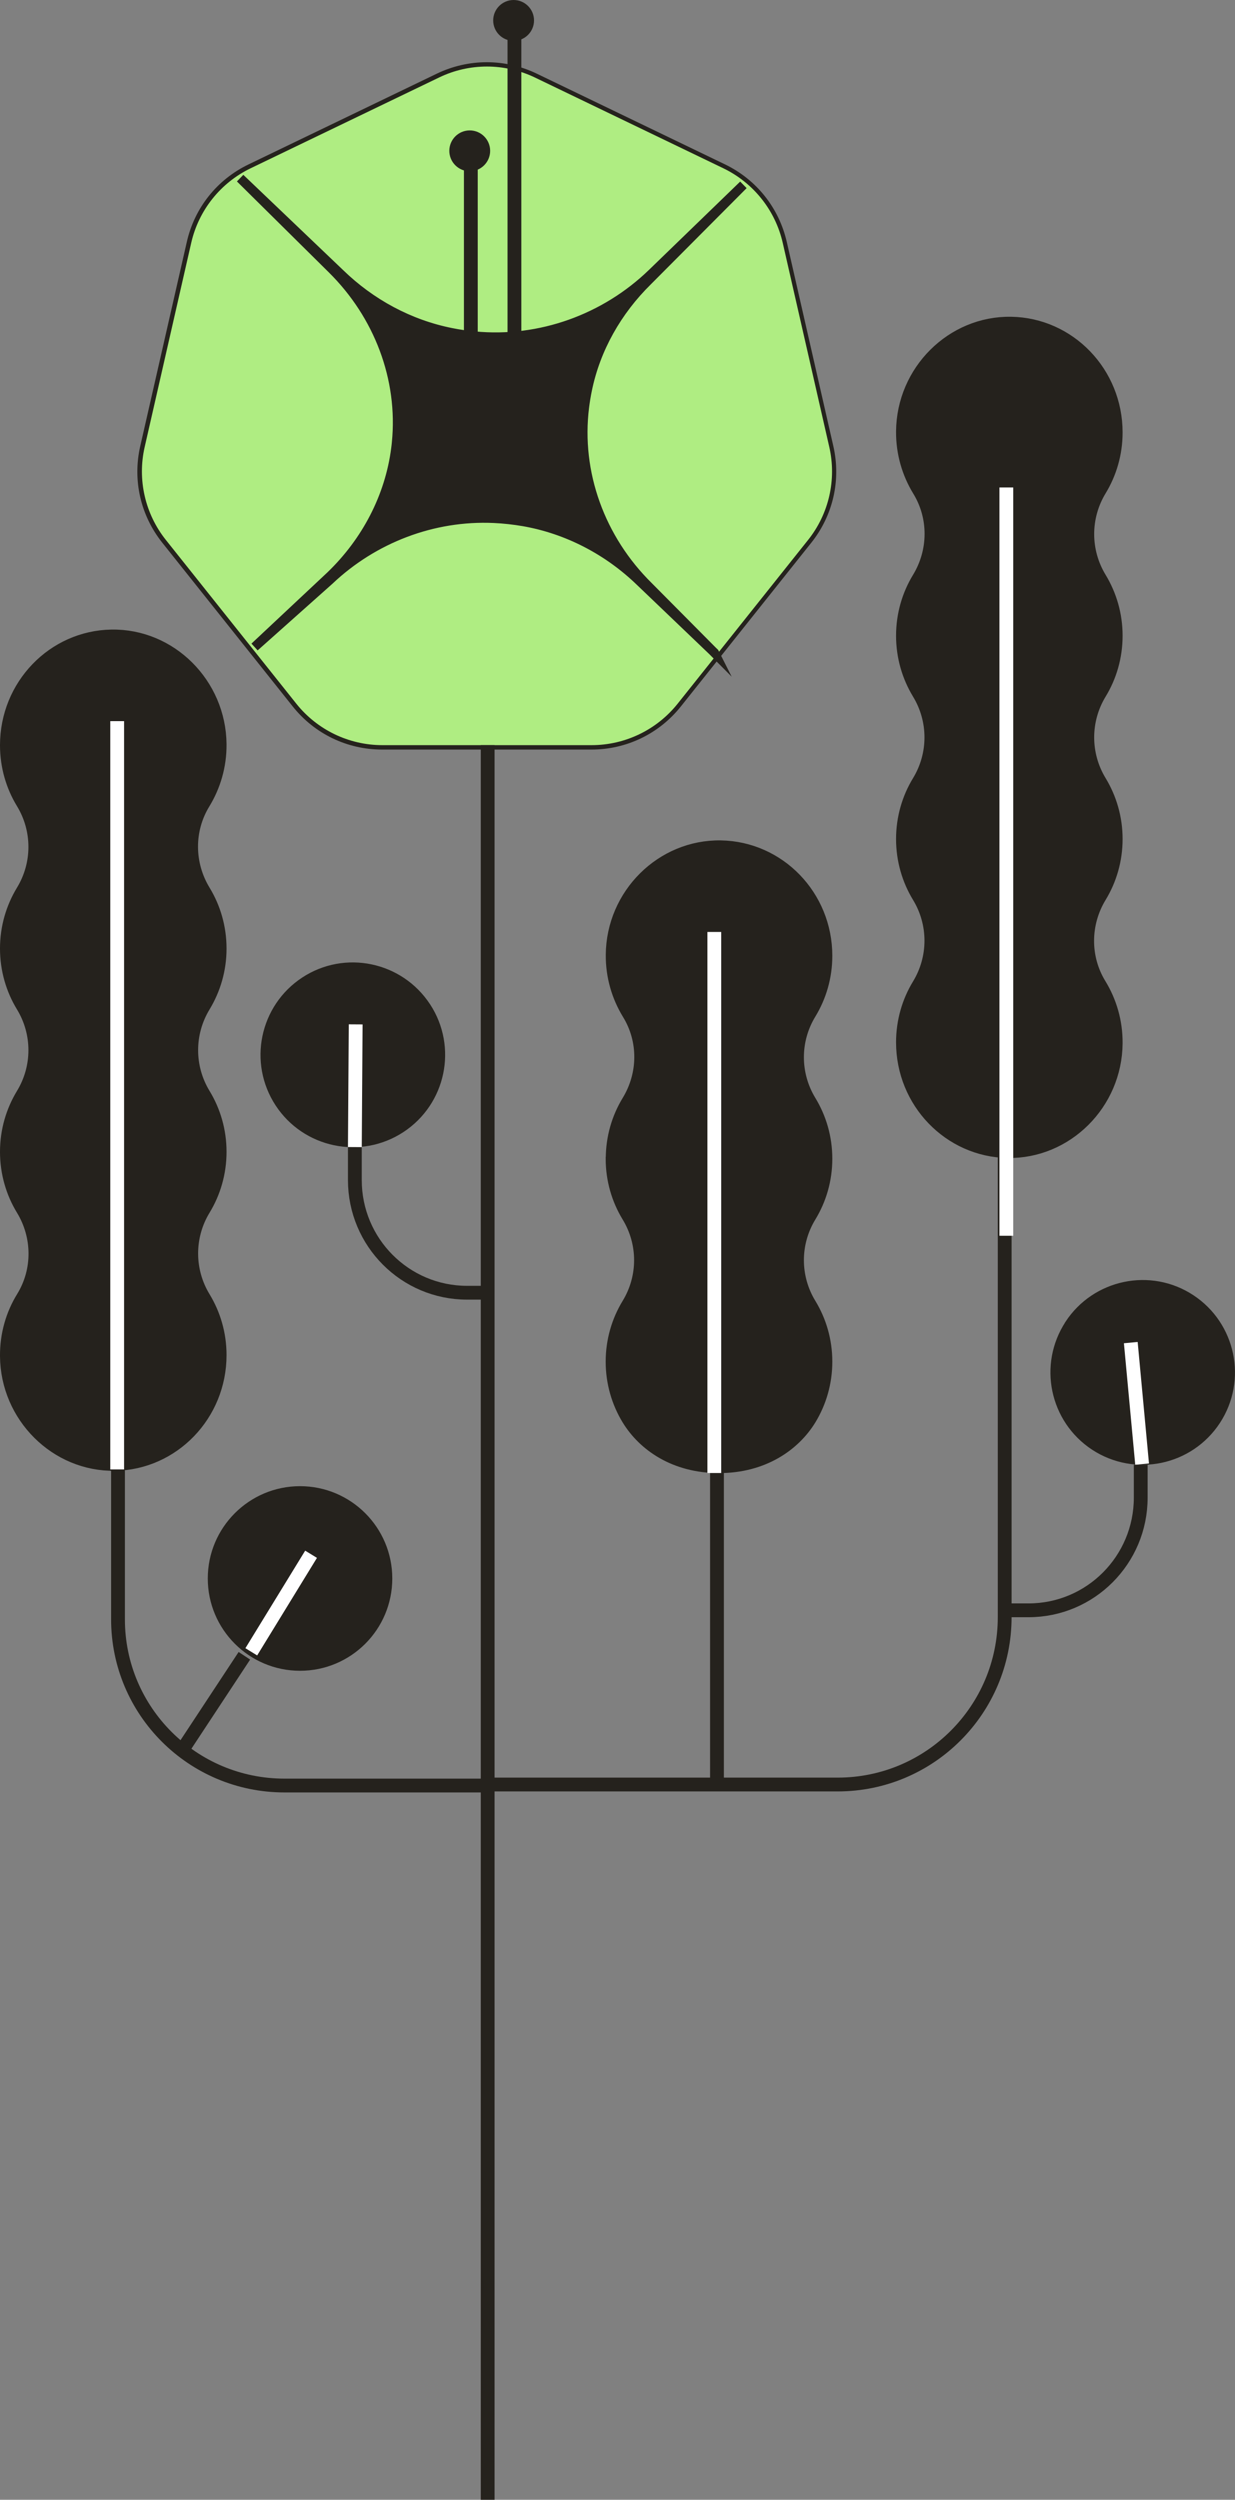 <?xml version="1.0" encoding="UTF-8"?> <svg xmlns="http://www.w3.org/2000/svg" id="a" data-name="Слой 1" viewBox="0 0 134.27 271.63"><rect x="0" y="0" width="134.27" height="271.63" fill="#808080" stroke="none"/> <path d="m41.54,81.21c-3.73,0-7.21-1.67-9.53-4.59l-14.18-17.79c-2.33-2.92-3.18-6.68-2.35-10.31l5.06-22.18c.83-3.64,3.24-6.65,6.6-8.27l20.5-9.87c1.64-.79,3.47-1.21,5.29-1.21s3.65.42,5.29,1.21l20.5,9.87c3.36,1.62,5.77,4.63,6.6,8.27l5.06,22.18c.83,3.64-.03,7.4-2.35,10.31l-14.18,17.79c-2.33,2.92-5.8,4.59-9.53,4.59h-22.75Z" style="fill: #afed82;"></path> <path d="m52.91,6.76c-1.86,0-3.72.43-5.39,1.23l-20.49,9.87c-3.43,1.65-5.88,4.72-6.72,8.43l-5.06,22.18c-.85,3.71.03,7.54,2.4,10.51l14.18,17.79c2.37,2.97,5.91,4.68,9.72,4.68h22.75c3.8,0,7.35-1.71,9.72-4.68l14.18-17.79c2.37-2.97,3.25-6.8,2.4-10.51l-5.06-22.18c-.85-3.71-3.3-6.78-6.72-8.43l-20.49-9.87c-1.67-.8-3.54-1.23-5.39-1.23m0,.47c1.77,0,3.55.4,5.19,1.18l20.5,9.87c3.28,1.58,5.66,4.56,6.47,8.11l5.06,22.18c.81,3.55-.04,7.27-2.31,10.11l-14.18,17.79c-2.27,2.84-5.71,4.5-9.35,4.5h-22.75c-3.64,0-7.08-1.66-9.35-4.5l-14.18-17.79c-2.27-2.84-3.12-6.57-2.31-10.11l5.06-22.18c.81-3.55,3.19-6.53,6.47-8.11l20.5-9.87c1.64-.79,3.41-1.18,5.19-1.18" style="fill: #25221d;"></path> <path d="m77.67,70.92l-8.05-7.7c-3.48-3.37-7.89-5.7-12.71-6.54-1.06-.18-2.13-.3-3.21-.35-6.64-.3-13.1,2.2-17.87,6.71l-8.15,7.26,8.26-7.74c3.86-3.71,6.42-8.57,7.09-13.82.03-.21.05-.42.07-.62.7-6.98-1.95-13.89-7-18.88l-9.99-9.88,10.87,10.37c3.32,3.22,7.5,5.5,12.08,6.41.84.17,1.68.29,2.53.37,7.14.69,14.21-1.89,19.31-6.82l9.92-9.6-10.42,10.46c-3.29,3.24-5.62,7.32-6.54,11.8-.13.62-.23,1.24-.31,1.87-.9,7.18,1.74,14.36,6.96,19.5l7.17,7.22Z" style="fill: #25221d;"></path> <path d="m77.67,70.92l-8.05-7.7c-3.48-3.37-7.89-5.7-12.71-6.54-1.06-.18-2.13-.3-3.21-.35-6.64-.3-13.1,2.2-17.87,6.71l-8.15,7.26,8.26-7.74c3.86-3.71,6.42-8.57,7.09-13.82.03-.21.05-.42.07-.62.7-6.98-1.95-13.89-7-18.88l-9.99-9.88,10.87,10.37c3.32,3.22,7.5,5.5,12.08,6.41.84.17,1.68.29,2.53.37,7.14.69,14.21-1.89,19.31-6.82l9.92-9.6-10.42,10.46c-3.29,3.24-5.62,7.32-6.54,11.8-.13.62-.23,1.24-.31,1.87-.9,7.18,1.74,14.36,6.96,19.5l7.17,7.22Z" style="fill: none; stroke: #25221d; stroke-miterlimit: 10;"></path> <line x1="55.93" y1="46.67" x2="55.93" y2="2.22" style="fill: none; stroke: #25221d; stroke-miterlimit: 10; stroke-width: 1.5px;"></line> <line x1="51.19" y1="51.72" x2="51.19" y2="16.39" style="fill: none; stroke: #25221d; stroke-miterlimit: 10; stroke-width: 1.5px;"></line> <path d="m57.31,2.22c0,.81-.66,1.47-1.47,1.47s-1.47-.66-1.47-1.47.66-1.47,1.47-1.47,1.47.66,1.47,1.47" style="fill: #25221d;"></path> <path d="m57.31,2.22c0,.81-.66,1.47-1.47,1.47s-1.47-.66-1.47-1.47.66-1.47,1.47-1.47,1.47.66,1.47,1.47Z" style="fill: none; stroke: #25221d; stroke-miterlimit: 10; stroke-width: 1.5px;"></path> <path d="m52.54,16.39c0,.81-.66,1.47-1.47,1.47s-1.47-.66-1.47-1.47.66-1.47,1.47-1.47,1.47.66,1.47,1.47" style="fill: #25221d;"></path> <path d="m52.54,16.39c0,.81-.66,1.47-1.47,1.47s-1.47-.66-1.47-1.47.66-1.47,1.47-1.47,1.47.66,1.47,1.47Z" style="fill: none; stroke: #25221d; stroke-miterlimit: 10; stroke-width: 1.5px;"></path> <path d="m24.13,103.07c0-2.33-.65-4.51-1.77-6.35-1.75-2.87-1.79-6.48-.03-9.35,1.15-1.88,1.82-4.11,1.8-6.5-.06-6.66-5.49-12.07-12.01-11.96-6.44.11-11.62,5.47-11.62,12.07,0,2.33.65,4.51,1.77,6.35,1.76,2.89,1.76,6.5,0,9.39-1.12,1.85-1.77,4.02-1.77,6.35s.65,4.51,1.77,6.35c1.76,2.89,1.76,6.5,0,9.39-1.12,1.85-1.77,4.02-1.77,6.35s.65,4.51,1.77,6.35c1.75,2.87,1.79,6.48.03,9.35-1.16,1.88-1.82,4.11-1.8,6.5.05,6.66,5.49,12.07,12.01,11.96,6.43-.11,11.62-5.47,11.62-12.07,0-2.33-.65-4.51-1.77-6.35-1.76-2.89-1.76-6.5,0-9.39,1.12-1.84,1.77-4.02,1.77-6.35s-.65-4.51-1.77-6.35c-1.76-2.89-1.76-6.5,0-9.39,1.12-1.85,1.77-4.02,1.77-6.35" style="fill: #25221d;"></path> <path d="m24.13,103.07c0-2.33-.65-4.51-1.77-6.35-1.75-2.87-1.79-6.48-.03-9.35,1.15-1.88,1.82-4.11,1.8-6.5-.06-6.66-5.49-12.07-12.01-11.96-6.44.11-11.62,5.47-11.62,12.07,0,2.33.65,4.51,1.77,6.35,1.76,2.89,1.76,6.5,0,9.39-1.12,1.85-1.77,4.02-1.77,6.35s.65,4.51,1.77,6.35c1.76,2.89,1.76,6.5,0,9.39-1.12,1.85-1.77,4.02-1.77,6.35s.65,4.51,1.77,6.35c1.75,2.87,1.79,6.48.03,9.35-1.16,1.88-1.82,4.11-1.8,6.5.05,6.66,5.49,12.07,12.01,11.96,6.43-.11,11.62-5.47,11.62-12.07,0-2.33-.65-4.51-1.77-6.35-1.76-2.89-1.76-6.5,0-9.39,1.12-1.84,1.77-4.02,1.77-6.35s-.65-4.51-1.77-6.35c-1.76-2.89-1.76-6.5,0-9.39,1.12-1.85,1.77-4.02,1.77-6.35Z" style="fill: none; stroke: #25221d; stroke-miterlimit: 10;"></path> <path d="m12.83,159.67v16.29c0,9.97,8.1,18.06,18.1,18.06h21.99" style="fill: none; stroke: #25221d; stroke-miterlimit: 10; stroke-width: 1.5px;"></path> <line x1="12.74" y1="78.36" x2="12.74" y2="159.67" style="fill: none; stroke: #fff; stroke-miterlimit: 10; stroke-width: 1.5px;"></line> <path d="m97.92,69.08c0-2.33.65-4.51,1.77-6.35,1.75-2.87,1.79-6.48.03-9.35-1.15-1.88-1.82-4.11-1.8-6.5.05-6.66,5.49-12.07,12.01-11.96,6.44.11,11.62,5.47,11.62,12.07,0,2.33-.65,4.51-1.77,6.35-1.76,2.89-1.76,6.5,0,9.39,1.12,1.85,1.77,4.02,1.77,6.35s-.65,4.51-1.77,6.35c-1.76,2.89-1.76,6.5,0,9.39,1.12,1.85,1.77,4.02,1.77,6.35s-.65,4.51-1.77,6.35c-1.75,2.87-1.79,6.48-.03,9.35,1.15,1.88,1.82,4.11,1.8,6.5-.05,6.66-5.49,12.07-12.01,11.96-6.43-.11-11.62-5.47-11.62-12.07,0-2.33.65-4.51,1.77-6.35,1.76-2.89,1.76-6.5,0-9.39-1.12-1.84-1.77-4.02-1.77-6.35s.65-4.51,1.77-6.35c1.76-2.89,1.76-6.5,0-9.39-1.12-1.85-1.77-4.02-1.77-6.35" style="fill: #25221d;"></path> <path d="m97.92,69.08c0-2.33.65-4.51,1.77-6.35,1.75-2.87,1.79-6.48.03-9.35-1.15-1.88-1.82-4.11-1.8-6.5.05-6.66,5.49-12.07,12.01-11.96,6.44.11,11.62,5.47,11.62,12.07,0,2.33-.65,4.51-1.77,6.35-1.76,2.89-1.76,6.5,0,9.39,1.12,1.85,1.77,4.02,1.77,6.35s-.65,4.51-1.77,6.35c-1.76,2.89-1.76,6.5,0,9.39,1.12,1.85,1.77,4.02,1.77,6.35s-.65,4.51-1.77,6.35c-1.75,2.87-1.79,6.48-.03,9.35,1.15,1.88,1.82,4.11,1.8,6.5-.05,6.66-5.49,12.07-12.01,11.96-6.43-.11-11.62-5.47-11.62-12.07,0-2.33.65-4.51,1.77-6.35,1.76-2.89,1.76-6.5,0-9.39-1.12-1.84-1.77-4.02-1.77-6.35s.65-4.51,1.77-6.35c1.76-2.89,1.76-6.5,0-9.39-1.12-1.85-1.77-4.02-1.77-6.35Z" style="fill: none; stroke: #25221d; stroke-miterlimit: 10;"></path> <path d="m77.95,159.41v34.5m31.28-68.23v50.04c0,10.05-8.13,18.19-18.16,18.19h-38.15" style="fill: none; stroke: #25221d; stroke-miterlimit: 10; stroke-width: 1.5px;"></path> <line x1="109.41" y1="52.97" x2="109.41" y2="134.28" style="fill: none; stroke: #fff; stroke-miterlimit: 10; stroke-width: 1.5px;"></line> <path d="m66.36,125.9c0-2.33.65-4.5,1.77-6.34,1.75-2.87,1.79-6.46.03-9.32-1.15-1.88-1.82-4.1-1.8-6.49.05-6.64,5.49-12.04,12.01-11.93,6.44.11,11.62,5.45,11.62,12.04,0,2.33-.65,4.5-1.77,6.34-1.76,2.88-1.76,6.48,0,9.37,1.12,1.84,1.77,4.01,1.77,6.34s-.65,4.5-1.77,6.34c-1.76,2.88-1.76,6.49,0,9.37,1.12,1.84,1.77,4.01,1.77,6.34s-.65,4.5-1.77,6.34c-1.75,2.86-5.18,5.27-10.05,5.27s-8.29-2.39-10.05-5.27c-1.12-1.84-1.77-4.01-1.77-6.34s.65-4.5,1.77-6.34c1.76-2.88,1.76-6.49,0-9.37-1.12-1.84-1.77-4.01-1.77-6.34" style="fill: #25221d;"></path> <path d="m66.36,125.9c0-2.33.65-4.5,1.77-6.34,1.75-2.87,1.79-6.46.03-9.32-1.15-1.88-1.82-4.1-1.8-6.49.05-6.64,5.49-12.04,12.01-11.93,6.44.11,11.62,5.45,11.62,12.04,0,2.33-.65,4.5-1.77,6.34-1.76,2.88-1.76,6.48,0,9.37,1.12,1.84,1.77,4.01,1.77,6.34s-.65,4.5-1.77,6.34c-1.76,2.88-1.76,6.49,0,9.37,1.12,1.84,1.77,4.01,1.77,6.34s-.65,4.5-1.77,6.34c-1.75,2.86-5.18,5.27-10.05,5.27s-8.29-2.39-10.05-5.27c-1.12-1.84-1.77-4.01-1.77-6.34s.65-4.5,1.77-6.34c1.76-2.88,1.76-6.49,0-9.37-1.12-1.84-1.77-4.01-1.77-6.34Z" style="fill: none; stroke: #25221d; stroke-miterlimit: 10;"></path> <line x1="53.02" y1="80.97" x2="53.02" y2="271.63" style="fill: none; stroke: #25221d; stroke-miterlimit: 10; stroke-width: 1.5px;"></line> <path d="m42.15,171.52c0,5.27-4.27,9.53-9.53,9.53s-9.53-4.27-9.53-9.53,4.27-9.53,9.53-9.53,9.53,4.27,9.53,9.53" style="fill: #25221d;"></path> <path d="m42.15,171.52c0,5.27-4.27,9.53-9.53,9.53s-9.53-4.27-9.53-9.53,4.27-9.53,9.53-9.53,9.53,4.27,9.53,9.53Z" style="fill: none; stroke: #25221d; stroke-miterlimit: 10;"></path> <line x1="26.57" y1="179.92" x2="19.72" y2="190.31" style="fill: none; stroke: #25221d; stroke-miterlimit: 10; stroke-width: 1.5px;"></line> <line x1="33.82" y1="168.89" x2="27.32" y2="179.49" style="fill: none; stroke: #fff; stroke-miterlimit: 10; stroke-width: 1.5px;"></line> <path d="m46.34,109.4c2.88,4.41,1.65,10.31-2.76,13.2-4.4,2.88-10.31,1.65-13.2-2.76-2.88-4.4-1.65-10.31,2.75-13.2s10.31-1.65,13.2,2.75" style="fill: #25221d;"></path> <path d="m46.34,109.4c2.88,4.41,1.65,10.31-2.76,13.2-4.4,2.88-10.31,1.65-13.2-2.76-2.88-4.4-1.65-10.31,2.75-13.2s10.31-1.65,13.2,2.75Z" style="fill: none; stroke: #25221d; stroke-miterlimit: 10;"></path> <path d="m77.66,101.27v58.79m-38.99-48.75l-.09,13.34" style="fill: none; stroke: #fff; stroke-miterlimit: 10; stroke-width: 1.5px;"></path> <path d="m38.58,124.65v3.58c0,6.76,5.46,12.24,12.2,12.24h2.13" style="fill: none; stroke: #25221d; stroke-miterlimit: 10; stroke-width: 1.5px;"></path> <path d="m116.26,143.91c-2.88,4.41-1.65,10.31,2.75,13.2,4.4,2.88,10.31,1.65,13.2-2.76,2.88-4.4,1.65-10.31-2.75-13.2s-10.31-1.65-13.2,2.75" style="fill: #25221d;"></path> <path d="m116.26,143.91c-2.88,4.41-1.65,10.31,2.75,13.2,4.4,2.88,10.31,1.65,13.2-2.76,2.88-4.4,1.65-10.31-2.75-13.2s-10.31-1.65-13.2,2.75Z" style="fill: none; stroke: #25221d; stroke-miterlimit: 10;"></path> <line x1="122.94" y1="145.89" x2="124.17" y2="159.09" style="fill: none; stroke: #fff; stroke-miterlimit: 10; stroke-width: 1.5px;"></line> <path d="m124.02,159.16v3.58c0,6.76-5.46,12.24-12.2,12.24h-2.13" style="fill: none; stroke: #25221d; stroke-miterlimit: 10; stroke-width: 1.5px;"></path> </svg> 